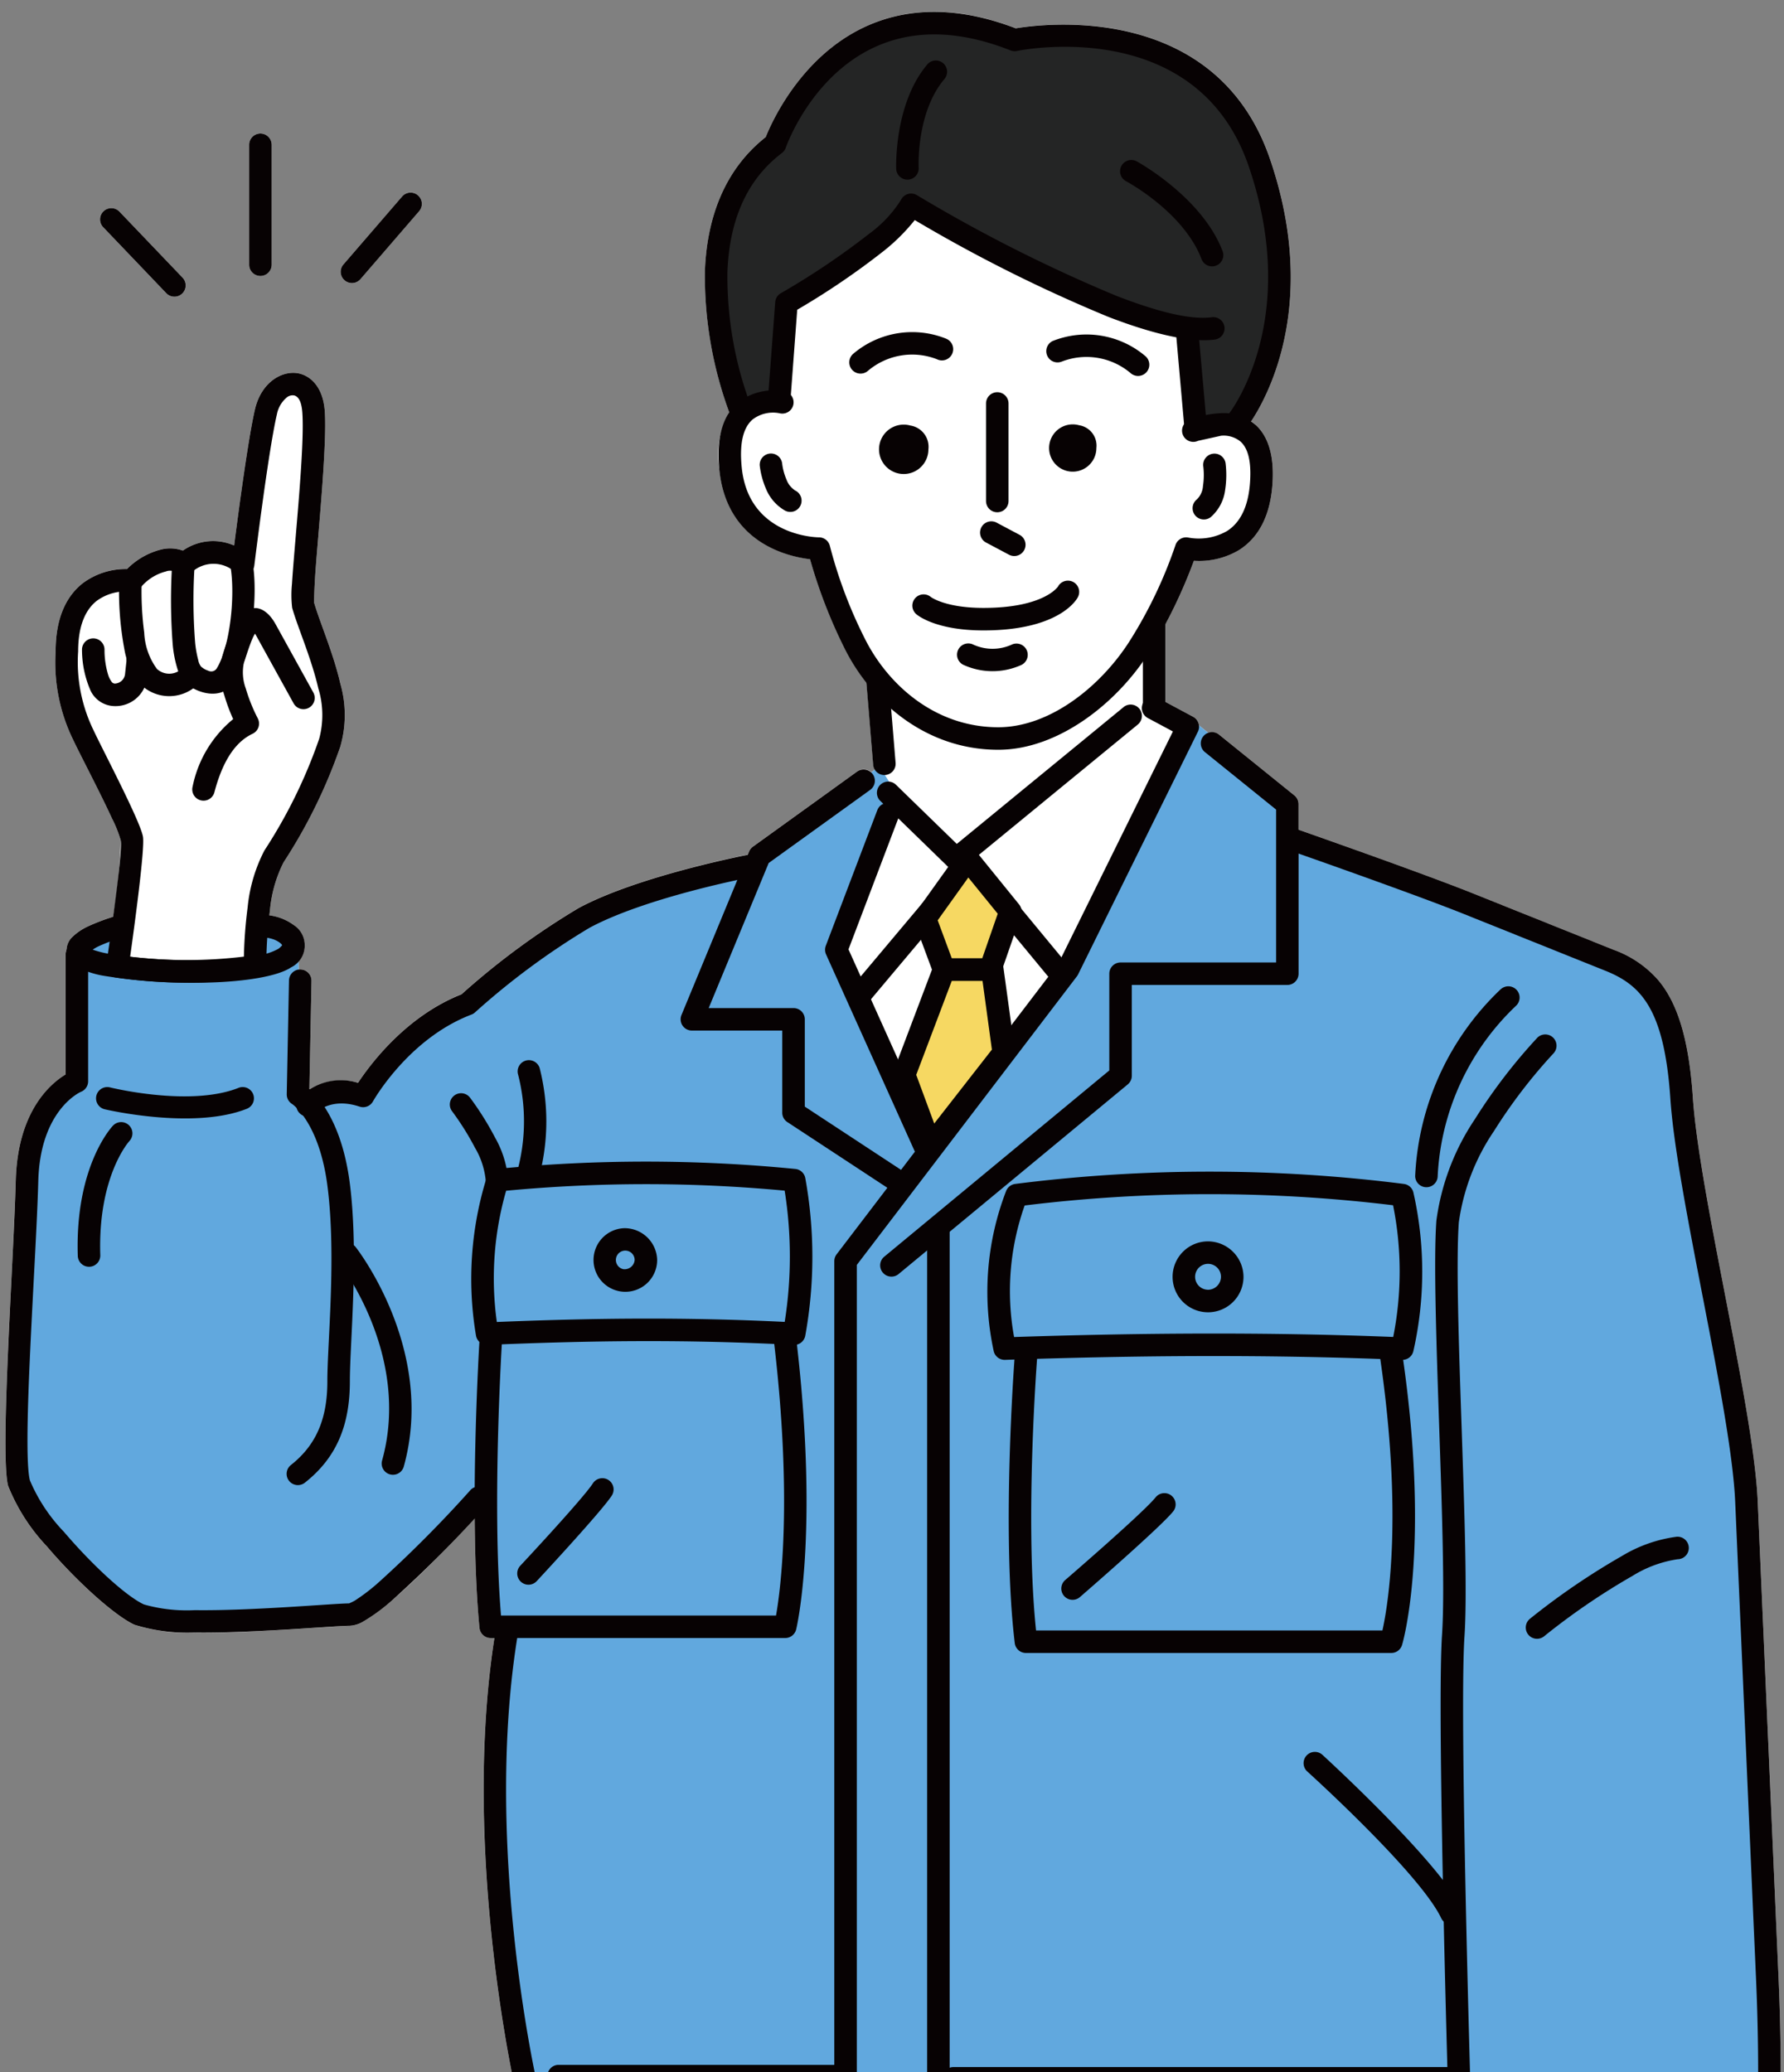 <svg xmlns="http://www.w3.org/2000/svg" xmlns:xlink="http://www.w3.org/1999/xlink" width="155" height="180" viewBox="0 0 155 180"><rect x="0" y="0" width="155" height="180" fill="#808080" stroke="none"/><defs><clipPath id="a"><rect width="155" height="180" transform="translate(-0.475 -1.031)" fill="#fff"/></clipPath></defs><g transform="translate(0.518 1.031)"><g transform="translate(-0.043)" clip-path="url(#a)"><path d="M695.674,1213.976c-.354-8.1-5.064-26.589-5.635-35.062-.363-5.388-1.465-8.351-3.009-10.182a9.351,9.351,0,0,0-3.874-2.634l-12.268-4.92c-4.174-1.674-13.752-5.037-15.1-5.511v-2.216a.978.978,0,0,0-.364-.761l-6.529-5.271a.975.975,0,0,0-.949-.154l-.812-.657a.978.978,0,0,0-.51-.754l-2.408-1.289V1137.8a41.931,41.931,0,0,0,2.473-5.5,6.778,6.778,0,0,0,3.922-.931c1.43-.907,2.743-2.629,2.917-5.961.133-2.552-.534-4.016-1.41-4.851a3.6,3.6,0,0,0-.457-.369c1.417-2.126,5.927-10.284,1.638-22.8-4.694-13.693-19.776-11.732-22.084-11.346-4.82-1.843-8.7-1.716-11.767-.664-6.483,2.222-9.382,8.675-9.957,10.111-3.818,3.012-5.134,7.426-5.286,11.68a34.34,34.34,0,0,0,2.1,12.189c.005.013.014.025.02.038a7.483,7.483,0,0,0-.862,5.012c.642,6.3,5.879,7.518,7.879,7.754a44.237,44.237,0,0,0,2.993,7.739,17.106,17.106,0,0,0,1.908,3l.583,7.087a.967.967,0,0,0,.159.451l-.322.234a.979.979,0,0,0-1.229-.07l-9.055,6.524a.978.978,0,0,0-.332.42l-.122.294c-.025,0-.049,0-.074.007,0,0-9.41,1.809-14.6,4.6a65.24,65.24,0,0,0-10.189,7.5c-4.813,1.9-7.922,6.069-8.988,7.69a5.454,5.454,0,0,0-4.218.564l-.017-.015.184-9.388a.979.979,0,0,0-.959-1,1.006,1.006,0,0,0-.156.013l-.022-.739a2.018,2.018,0,0,0,.551-1.463,2.3,2.3,0,0,0-.959-1.668,4.439,4.439,0,0,0-2.122-.833c.018-.146.036-.292.057-.438a11.494,11.494,0,0,1,1.184-4.175,45.552,45.552,0,0,0,4.927-10.046,9.9,9.9,0,0,0,0-5.5c-.614-2.667-1.816-5.387-2.284-7.049,0-.1.04-1.589.152-3.031.322-4.142.978-10.887.784-13.575-.14-1.929-1.073-2.906-2.043-3.213-1.444-.456-3.438.558-4.023,3.061-.579,2.474-1.432,8.892-1.809,11.83a4.566,4.566,0,0,0-4.454.444,3.266,3.266,0,0,0-1.919-.09,6.362,6.362,0,0,0-2.934,1.69,6.247,6.247,0,0,0-3.841,1.23c-1.251.982-2.361,2.733-2.361,5.933a15.23,15.23,0,0,0,1.536,7.7c.566,1.209,2.3,4.494,3.356,6.793a10.713,10.713,0,0,1,.765,1.917,50.871,50.871,0,0,1-.661,6.635,16.281,16.281,0,0,0-2.128.805,4.967,4.967,0,0,0-1.41.942,1.69,1.69,0,0,0-.507,1.135.969.969,0,0,0-.087.4v10.422c-1.294.777-4.169,3.176-4.33,9.205-.19,7.085-1.381,23.659-.673,26.518a16.628,16.628,0,0,0,3.361,5.263c2.511,2.954,5.834,5.99,7.62,6.821a15.521,15.521,0,0,0,5.237.677c5.065.065,12.077-.586,13.442-.586a2.577,2.577,0,0,0,1.128-.328,15.781,15.781,0,0,0,2.709-2c2.422-2.1,5.444-5.246,7.05-6.978.024,3.274.139,6.6.417,9.467a.978.978,0,0,0,.974.884h.321c-2.711,17.437,1.293,36.779,1.691,38.63a37.993,37.993,0,0,0,.025,6.984.978.978,0,0,0,.96.794h107.92a.978.978,0,0,0,.976-.916s.414-6.436,0-15.889C697.078,1246.1,696.028,1222.072,695.674,1213.976Z" transform="translate(-543.433 -1084.624)" fill="#fff" fill-rule="evenodd"/><path d="M570.594,1137.781a.978.978,0,0,0-1.414,1.352l5.482,5.734a.978.978,0,1,0,1.414-1.352Z" transform="translate(-560.69 -1120.428)" fill="#fff" fill-rule="evenodd"/><path d="M610.038,1117.382a.979.979,0,0,0-.978.978v10.418a.978.978,0,0,0,1.956,0V1118.36A.979.979,0,0,0,610.038,1117.382Z" transform="translate(-587.889 -1106.814)" fill="#fff" fill-rule="evenodd"/><path d="M639.053,1133.634l-5.095,5.9a.978.978,0,0,0,1.481,1.278l5.095-5.9a.978.978,0,1,0-1.481-1.278Z" transform="translate(-604.594 -1117.594)" fill="#fff" fill-rule="evenodd"/><path d="M695.669,1337.469l-6.219-36.32-2.09-4.048-5.058-2.786-15.961-4.82-9.465-3.974-.466-3.762-8.183-6.624-10.132,20.482-12.717,16.594-7.264-16.594,4.6-13.858-1.6-2.541-11.847,8.607-7.628,2.214-9.01,3.46-8.828,6.97L576,1307.045a14.651,14.651,0,0,0-5.025.7l-.4-13.432a3.006,3.006,0,0,0-3.047-1.218,9.559,9.559,0,0,0-1.19,3.307,41.909,41.909,0,0,1-5.31.7H554.9s.7-3.092,0-3.6c-1.967.456-2.523.435-3.774,2.118v10.867s-3.406,2.669-3.726,4.622c-.848,5.164-1.364,20.884-1.364,26.364,0,2.218-.346,4.814,1.364,6.513,2.178,2.164,5.784,7.733,10.785,9.123,4.762,1.323,13.269,0,15.583,0,4.745,0,12.817-11.119,12.817-11.119a58.678,58.678,0,0,0,.873,11.119c.286,1.558,1.449,1.17,1.214,2.8a84.95,84.95,0,0,0-1.214,9.054c0,11.183,2.846,26.867,2.846,26.867v9.518h108.02v-9.518l-1.319-33.87Z" transform="translate(-545.178 -1213.675)" fill="#61a8de" fill-rule="evenodd"/><path d="M760.7,1089.159a13.62,13.62,0,0,0-5.41-1.7c-3.492-.346-8.116.453-10.633,2.865-4.835,4.63-4.727,7.256-4.727,7.256s-4.156,3.216-4.854,7.462c-.326,1.98-1.107,5.642-.7,8.986a25.425,25.425,0,0,0,2.141,7.233,3.159,3.159,0,0,1,3.419-1.252l.735-8.335s5.245-3.006,6.653-4.106,4.04-3.849,4.04-3.849l13.82,6.728a60.186,60.186,0,0,0,10.464,3.58v8.313s2.953-.844,4.2,0c0,0,3.52-7.132,3.52-11.893,0-5.406-.656-11.9-5.066-16.663C771.463,1086.409,760.7,1089.159,760.7,1089.159Z" transform="translate(-672.699 -1086.495)" fill="#242525" fill-rule="evenodd"/><path d="M779.07,1188.526a8.184,8.184,0,0,0-2.727.609.978.978,0,1,0,.79,1.789l2-.443a2.307,2.307,0,0,1,1.722.534c.595.567.9,1.6.806,3.333-.127,2.435-.966,3.75-2.011,4.412a4.939,4.939,0,0,1-3.345.571.978.978,0,0,0-1.141.673,38.968,38.968,0,0,1-3.778,8c-2.434,4-6.955,7.8-11.611,7.8-5.548,0-9.64-3.767-11.608-7.728a40.036,40.036,0,0,1-3.018-8.007.978.978,0,0,0-.954-.761s-6.089,0-6.706-6.053c-.234-2.295.2-3.546.945-4.188a2.927,2.927,0,0,1,2.368-.532.978.978,0,0,0,.424-1.91,5.133,5.133,0,0,0-4.072.963c-1.053.91-1.943,2.614-1.611,5.866.642,6.3,5.879,7.518,7.879,7.754a44.241,44.241,0,0,0,2.993,7.739c2.258,4.546,6.992,8.814,13.359,8.814,5.291,0,10.515-4.192,13.282-8.741a43.336,43.336,0,0,0,3.717-7.678,6.773,6.773,0,0,0,3.923-.931c1.43-.906,2.742-2.628,2.917-5.961.134-2.552-.535-4.016-1.41-4.851A4.244,4.244,0,0,0,779.07,1188.526Z" transform="translate(-673.518 -1153.662)" fill="#070203" fill-rule="evenodd"/><path d="M808.494,1187.036a.979.979,0,0,0-.978.978v8.473a.978.978,0,0,0,1.956,0v-8.473A.979.979,0,0,0,808.494,1187.036Z" transform="translate(-722.322 -1153.997)" fill="#070203" fill-rule="evenodd"/><path d="M809.342,1222.977l-1.995-1.059a.978.978,0,0,0-.917,1.728l1.995,1.059a.978.978,0,0,0,.917-1.728Z" transform="translate(-721.234 -1177.55)" fill="#070203" fill-rule="evenodd"/><path d="M801.638,1237.9a.979.979,0,0,0-1.326.392s-1.19,1.858-6.481,1.858c-3.336,0-4.572-.95-4.572-.95a.978.978,0,0,0-1.267,1.49s1.546,1.417,5.839,1.417c6.82,0,8.2-2.881,8.2-2.881A.978.978,0,0,0,801.638,1237.9Z" transform="translate(-708.862 -1188.375)" fill="#070203" fill-rule="evenodd"/><path d="M804.48,1254.782a4.03,4.03,0,0,1-3.336.012.978.978,0,0,0-.9,1.739,6.076,6.076,0,0,0,5.08.012.978.978,0,0,0-.848-1.762Z" transform="translate(-717.039 -1199.823)" fill="#070203" fill-rule="evenodd"/><path d="M829.435,1195.935a2.054,2.054,0,1,0,1.5,1.978A1.79,1.79,0,0,0,829.435,1195.935Z" transform="translate(-736.153 -1160.026)" fill="#070203" fill-rule="evenodd"/><path d="M783.84,1196a2.145,2.145,0,1,0,1.569,2.067A1.871,1.871,0,0,0,783.84,1196Z" transform="translate(-705.221 -1160.067)" fill="#070203" fill-rule="evenodd"/><path d="M824.209,1172.064a.978.978,0,0,0,.8,1.783,5.936,5.936,0,0,1,5.987,1,.978.978,0,1,0,1.263-1.493A7.909,7.909,0,0,0,824.209,1172.064Z" transform="translate(-733.239 -1143.466)" fill="#070203" fill-rule="evenodd"/><path d="M779.14,1171.421a7.91,7.91,0,0,0-8.055,1.295.978.978,0,1,0,1.263,1.493,5.936,5.936,0,0,1,5.987-1.005.978.978,0,1,0,.8-1.783Z" transform="translate(-697.409 -1143.031)" fill="#070203" fill-rule="evenodd"/><path d="M749.66,1206.726a1.89,1.89,0,0,1-.771-.96,5.074,5.074,0,0,1-.377-1.394.978.978,0,0,0-1.947.184,7.21,7.21,0,0,0,.537,2,3.861,3.861,0,0,0,1.648,1.9.978.978,0,1,0,.91-1.731Z" transform="translate(-681.031 -1165.14)" fill="#070203" fill-rule="evenodd"/><path d="M787.337,1144.291c-2,.254-5.024-.6-8.294-1.868a132.625,132.625,0,0,1-17.315-8.739.978.978,0,0,0-1.386.409,10.737,10.737,0,0,1-2.78,2.955,65.493,65.493,0,0,1-7.656,5.151.976.976,0,0,0-.492.777l-.628,8.385a.978.978,0,0,0,1.951.146l.589-7.871a65.855,65.855,0,0,0,7.474-5.073,16.746,16.746,0,0,0,2.738-2.716,130.708,130.708,0,0,0,16.8,8.4c3.637,1.406,7.023,2.266,9.245,1.983a.978.978,0,1,0-.247-1.94Z" transform="translate(-682.536 -1117.761)" fill="#070203" fill-rule="evenodd"/><path d="M859.575,1168.036a.978.978,0,0,0-.888,1.06l.729,8.235a.978.978,0,1,0,1.948-.172l-.729-8.235A.978.978,0,0,0,859.575,1168.036Z" transform="translate(-756.982 -1141.124)" fill="#070203" fill-rule="evenodd"/><path d="M758.775,1086.051c-4.82-1.843-8.7-1.716-11.767-.664-6.483,2.222-9.382,8.675-9.957,10.111-3.818,3.012-5.134,7.426-5.286,11.68a34.339,34.339,0,0,0,2.1,12.189.978.978,0,0,0,1.82-.717,32.109,32.109,0,0,1-1.963-11.4c.135-3.78,1.256-7.736,4.736-10.364a.977.977,0,0,0,.334-.46s2.4-6.978,8.853-9.188c2.774-.95,6.289-1,10.677.735a.981.981,0,0,0,.558.047s15.569-3.3,20.132,10.012c4.624,13.489-1.71,21.492-1.71,21.492a.978.978,0,0,0,1.525,1.224s7.061-8.686,2.034-23.351C776.165,1083.7,761.083,1085.665,758.775,1086.051Z" transform="translate(-670.997 -1084.624)" fill="#070203" fill-rule="evenodd"/><path d="M786.019,1098.068c-2.925,3.459-2.7,9.069-2.7,9.069a.978.978,0,1,0,1.954-.09s-.248-4.78,2.237-7.717a.978.978,0,1,0-1.494-1.263Z" transform="translate(-705.93 -1093.496)" fill="#070203" fill-rule="evenodd"/><path d="M864.893,1203.581a.978.978,0,0,0-.833,1.1,6.363,6.363,0,0,1-.028,1.712,1.768,1.768,0,0,1-.525,1.151.978.978,0,0,0,1.189,1.553,3.733,3.733,0,0,0,1.264-2.377,8.553,8.553,0,0,0,.037-2.311A.978.978,0,0,0,864.893,1203.581Z" transform="translate(-759.99 -1165.198)" fill="#070203" fill-rule="evenodd"/><path d="M845.059,1124.624a.978.978,0,0,0-.926,1.723s4.976,2.639,6.557,6.755a.978.978,0,1,0,1.826-.7C850.706,1127.69,845.059,1124.624,845.059,1124.624Z" transform="translate(-746.777 -1111.641)" fill="#070203" fill-rule="evenodd"/><path d="M776.16,1261.629a.979.979,0,0,0-.895,1.055l.594,7.215a.978.978,0,1,0,1.949-.16l-.593-7.215A.978.978,0,0,0,776.16,1261.629Z" transform="translate(-700.473 -1204.524)" fill="#070203" fill-rule="evenodd"/><path d="M850.743,1246.447a.978.978,0,0,0-.978.978v7.314a.978.978,0,1,0,1.956,0v-7.314A.978.978,0,0,0,850.743,1246.447Z" transform="translate(-750.941 -1194.242)" fill="#070203" fill-rule="evenodd"/><path d="M799.5,1271.375l-14.487,11.88-5.307-5.162a.978.978,0,0,0-1.364,1.4l5.933,5.771a.978.978,0,0,0,1.3.055l15.163-12.434a.978.978,0,0,0-1.24-1.513Z" transform="translate(-702.359 -1210.978)" fill="#070203" fill-rule="evenodd"/><path d="M664.862,1376.18a.978.978,0,1,0-1.555,1.187,23.563,23.563,0,0,1,1.989,3.173,6.818,6.818,0,0,1,.945,3.045.978.978,0,1,0,1.954.091,8.839,8.839,0,0,0-1.157-4.025A25.775,25.775,0,0,0,664.862,1376.18Z" transform="translate(-624.499 -1281.862)" fill="#070203" fill-rule="evenodd"/><path d="M766.2,1310.3l4.34-11.419a.978.978,0,0,0-1.828-.695l-4.484,11.8a.979.979,0,0,0,.022.749l7.851,17.434a.978.978,0,1,0,1.783-.8Z" transform="translate(-692.955 -1228.863)" fill="#070203" fill-rule="evenodd"/><path d="M745.1,1323.845l-9.055-5.949v-7.583a.978.978,0,0,0-.978-.978h-7.372l5.212-12.6,8.83-6.362a.978.978,0,0,0-1.143-1.587l-9.055,6.525a.975.975,0,0,0-.332.42l-5.877,14.207a.978.978,0,0,0,.9,1.351h7.856v7.132a.979.979,0,0,0,.441.817l9.5,6.239a.978.978,0,0,0,1.074-1.635Z" transform="translate(-666.596 -1222.799)" fill="#070203" fill-rule="evenodd"/><path d="M797.828,1270.77l-3.034-1.625a.978.978,0,0,0-.923,1.724l2.2,1.178-9.951,20.159-19.268,25.261a.982.982,0,0,0-.2.593v77.9a.978.978,0,0,0,1.956,0v-77.573l19.125-25.073a.967.967,0,0,0,.1-.16l10.412-21.093A.978.978,0,0,0,797.828,1270.77Z" transform="translate(-694.64 -1209.539)" fill="#070203" fill-rule="evenodd"/><path d="M808.477,1278.821a.978.978,0,1,0-1.228,1.522l6.166,4.977v13.28H799.9a.978.978,0,0,0-.978.978v8.4l-19.553,16.179a.978.978,0,0,0,1.247,1.507l19.908-16.473a.978.978,0,0,0,.354-.754v-7.884h13.51a.978.978,0,0,0,.978-.978v-14.725a.978.978,0,0,0-.364-.761Z" transform="translate(-703.017 -1216.025)" fill="#070203" fill-rule="evenodd"/><path d="M781.875,1311.424a.978.978,0,0,0-1.5-.006l-9.512,11.315a.978.978,0,1,0,1.5,1.259l8.757-10.417,7.039,8.521a.978.978,0,0,0,1.508-1.246Z" transform="translate(-697.336 -1238.017)" fill="#070203" fill-rule="evenodd"/><path d="M791.1,1317.9l1.644,4.43h4.018l1.752-5.05-3.706-4.564Z" transform="translate(-711.199 -1239.132)" fill="#f6d862" fill-rule="evenodd"/><path d="M793.509,1310.046a.977.977,0,0,0-1.554.048l-3.708,5.183a.978.978,0,0,0-.122.909l1.644,4.43a.978.978,0,0,0,.917.638H794.7a.978.978,0,0,0,.924-.657l1.752-5.049a.979.979,0,0,0-.165-.937Zm.5,9.252h-2.642l-1.227-3.306,2.66-3.718,2.555,3.145Z" transform="translate(-709.145 -1237.079)" fill="#070203" fill-rule="evenodd"/><path d="M788.937,1342.515l-3.456,9.132,2.3,6.217,6.344-8.13-.985-7.219Z" transform="translate(-707.396 -1259.318)" fill="#f6d862" fill-rule="evenodd"/><path d="M792.055,1340.33a.978.978,0,0,0-.969-.846h-4.2a.978.978,0,0,0-.915.632l-3.456,9.132a.979.979,0,0,0,0,.685l2.3,6.217a.978.978,0,0,0,1.688.262l6.344-8.13a.98.98,0,0,0,.2-.734Zm-6.019,13.5-1.564-4.228,3.087-8.158h2.673l.814,5.965Z" transform="translate(-705.342 -1257.265)" fill="#070203" fill-rule="evenodd"/><path d="M792.634,1409.049a.978.978,0,0,0-.978.978v80.537a.978.978,0,0,0,1.956,0v-80.537A.978.978,0,0,0,792.634,1409.049Z" transform="translate(-711.578 -1304.388)" fill="#070203" fill-rule="evenodd"/><path d="M929.354,1421.234a.978.978,0,0,0,.976-.916s.414-6.436,0-15.889c-.41-9.39-1.46-33.415-1.814-41.511s-5.064-26.589-5.635-35.062c-.363-5.388-1.465-8.351-3.009-10.182a9.341,9.341,0,0,0-3.874-2.634l-12.268-4.92c-4.5-1.8-15.266-5.568-15.266-5.568a.978.978,0,1,0-.646,1.847s10.711,3.743,15.184,5.536l12.268,4.92c3.1,1.241,5.132,3.308,5.659,11.131.57,8.462,5.279,26.926,5.632,35.016s1.4,32.12,1.814,41.51c.317,7.241.142,12.689.048,14.763v1.956Z" transform="translate(-776.276 -1233.566)" fill="#070203" fill-rule="evenodd"/><path d="M675.83,1565.415a.978.978,0,0,1-.961-.794,37.994,37.994,0,0,1-.025-6.984c-.4-1.881-4.533-21.825-1.555-39.476a.978.978,0,0,1,1.929.325c-3.07,18.193,1.566,38.867,1.566,38.867a1,1,0,0,1,.02.293,44.7,44.7,0,0,0-.117,5.813v1.956Z" transform="translate(-630.671 -1377.748)" fill="#070203" fill-rule="evenodd"/><path d="M937.36,1360.222a47.537,47.537,0,0,0-5.423,7.072,20.693,20.693,0,0,0-3.349,8.83c-.491,6.949.982,28.711.491,35.977s.683,45.083.683,45.083a.978.978,0,1,0,1.955-.061s-1.176-37.64-.686-44.891-.983-29.023-.492-35.971a18.663,18.663,0,0,1,3.061-7.94,45.452,45.452,0,0,1,5.17-6.746.978.978,0,0,0-1.411-1.354Z" transform="translate(-804.267 -1271.109)" fill="#070203" fill-rule="evenodd"/><path d="M930.52,1347.259a23.9,23.9,0,0,0-7.429,16.218.978.978,0,0,0,1.956,0,21.865,21.865,0,0,1,6.8-14.777.978.978,0,1,0-1.323-1.441Z" transform="translate(-800.611 -1262.357)" fill="#070203" fill-rule="evenodd"/><path d="M844.107,1397.977a134.146,134.146,0,0,0-33.761,0,.979.979,0,0,0-.788.6,24.33,24.33,0,0,0-1.093,13.882.977.977,0,0,0,.995.8c11.556-.394,23.063-.481,34.479,0a.978.978,0,0,0,1-.774,31.275,31.275,0,0,0,0-13.76A.977.977,0,0,0,844.107,1397.977Zm-.922,13.293c-10.91-.433-21.9-.357-32.941.006a22.244,22.244,0,0,1,.919-11.427,132.208,132.208,0,0,1,32.01-.019A29.227,29.227,0,0,1,843.185,1411.269Z" transform="translate(-722.612 -1296.165)" fill="#070203" fill-rule="evenodd"/><path d="M697.055,1394.844a132.488,132.488,0,0,0-25.942,0,.978.978,0,0,0-.842.67,29.625,29.625,0,0,0-.955,13.785.978.978,0,0,0,1.008.831c9.3-.393,17.4-.481,26.592,0a.978.978,0,0,0,1.015-.811,38.4,38.4,0,0,0,0-13.681A.978.978,0,0,0,697.055,1394.844Zm-.914,13.287c-8.6-.419-16.307-.345-25.011.007a27.576,27.576,0,0,1,.808-11.4,129.464,129.464,0,0,1,24.2-.008A36.355,36.355,0,0,1,696.142,1408.131Z" transform="translate(-628.439 -1294.334)" fill="#070203" fill-rule="evenodd"/><path d="M860.7,1415.684a3.08,3.08,0,1,0,3.108,3.08A3.1,3.1,0,0,0,860.7,1415.684Zm0,4.2a1.124,1.124,0,1,1,1.152-1.124A1.138,1.138,0,0,1,860.7,1419.888Z" transform="translate(-756.244 -1308.882)" fill="#070203" fill-rule="evenodd"/><path d="M703.927,1412.136a2.764,2.764,0,1,0,2.888,2.762A2.829,2.829,0,0,0,703.927,1412.136Zm0,3.568a.815.815,0,1,1,.932-.806A.874.874,0,0,1,703.927,1415.7Z" transform="translate(-650.194 -1306.479)" fill="#070203" fill-rule="evenodd"/><path d="M846.722,1443.594a.978.978,0,0,0-.827,1.109c1.987,13.658.7,21.425.2,23.68H816c-1-9.651.1-23.745.1-23.745a.978.978,0,1,0-1.95-.151s-1.174,15.191,0,24.99a.978.978,0,0,0,.971.861h31.743a.978.978,0,0,0,.936-.694s2.512-8.179.032-25.223A.979.979,0,0,0,846.722,1443.594Z" transform="translate(-726.46 -1327.782)" fill="#070203" fill-rule="evenodd"/><path d="M696.667,1439.567a.978.978,0,0,0-.857,1.085c1.6,13.6.578,21.384.169,23.706H672.084c-.8-9.664.082-23.759.082-23.759a.978.978,0,1,0-1.952-.122s-.946,15.169,0,24.953a.978.978,0,0,0,.974.883h25.59a.978.978,0,0,0,.95-.745s2.014-8.154.021-25.145A.978.978,0,0,0,696.667,1439.567Z" transform="translate(-629.03 -1325.056)" fill="#070203" fill-rule="evenodd"/><path d="M837.395,1483.691a.978.978,0,0,0-1.375.151c-1.077,1.344-7.835,7.167-7.835,7.167a.978.978,0,1,0,1.278,1.48s6.971-6.035,8.084-7.425A.978.978,0,0,0,837.395,1483.691Z" transform="translate(-736.093 -1354.804)" fill="#070203" fill-rule="evenodd"/><path d="M689.186,1479.608a.979.979,0,0,0-1.352.291c-.867,1.343-6.31,7.159-6.31,7.159a.978.978,0,1,0,1.43,1.335s5.625-6.041,6.523-7.432A.978.978,0,0,0,689.186,1479.608Z" transform="translate(-636.797 -1352.078)" fill="#070203" fill-rule="evenodd"/><path d="M894.681,1553.41a.978.978,0,1,0-1.315,1.448s9.807,8.856,11.644,12.757a.978.978,0,0,0,1.769-.834C904.861,1562.708,894.681,1553.41,894.681,1553.41Z" transform="translate(-780.259 -1402.006)" fill="#070203" fill-rule="evenodd"/><path d="M682.057,1366.934a.978.978,0,0,0-.639,1.227,16.431,16.431,0,0,1-.01,8.126.978.978,0,0,0,1.886.518,18.8,18.8,0,0,0-.01-9.233A.978.978,0,0,0,682.057,1366.934Z" transform="translate(-636.873 -1275.828)" fill="#070203" fill-rule="evenodd"/><path d="M714.525,1637.415H690.356a.978.978,0,0,0,0,1.956h24.169a.978.978,0,0,0,0-1.956Z" transform="translate(-642.295 -1459.082)" fill="#070203" fill-rule="evenodd"/><path d="M839.884,1638.012h-43.2a.978.978,0,0,0,0,1.956h43.2a.978.978,0,1,0,0-1.956Z" transform="translate(-714.321 -1459.486)" fill="#070203" fill-rule="evenodd"/><path d="M579.625,1328.673a4.511,4.511,0,0,0-2.654-.871.978.978,0,1,0,0,1.956,2.635,2.635,0,0,1,.776.122,2.14,2.14,0,0,1,.685.342.937.937,0,0,1,.154.149.472.472,0,0,1,.036.057,1.764,1.764,0,0,1-.324.308,4.753,4.753,0,0,1-1.6.543,26.974,26.974,0,0,1-4.508.436,45.905,45.905,0,0,1-8.5-.52,8.82,8.82,0,0,1-1.532-.38,4.045,4.045,0,0,1,.437-.26,14.875,14.875,0,0,1,2.27-.832.978.978,0,0,0-.51-1.888,17.471,17.471,0,0,0-2.548.929,4.976,4.976,0,0,0-1.41.942,1.617,1.617,0,0,0-.485,1.429,1.856,1.856,0,0,0,1.017,1.259,8.324,8.324,0,0,0,2.412.726,48.062,48.062,0,0,0,8.9.551c3.166-.086,6-.54,7.149-1.316a2.12,2.12,0,0,0,.232-3.683Z" transform="translate(-554.58 -1249.352)" fill="#070203" fill-rule="evenodd"/><path d="M585.154,1382.825a.979.979,0,0,0-1.374.156,105.808,105.808,0,0,1-7.909,7.945,16.574,16.574,0,0,1-2.089,1.6,4.277,4.277,0,0,1-.5.242c-1.439.01-8.368.65-13.384.586a13.672,13.672,0,0,1-4.437-.495c-1.64-.763-4.648-3.6-6.955-6.314a14.7,14.7,0,0,1-2.953-4.467c-.694-2.8.544-19.049.73-26,.167-6.24,3.709-7.751,3.709-7.751a.978.978,0,0,0,.622-.911v-11.017a.978.978,0,0,0-1.956,0v10.422c-1.294.777-4.169,3.176-4.33,9.2-.19,7.085-1.381,23.659-.673,26.518a16.626,16.626,0,0,0,3.361,5.263c2.511,2.954,5.834,5.99,7.62,6.821a15.534,15.534,0,0,0,5.236.677c5.065.065,12.077-.585,13.442-.585a2.578,2.578,0,0,0,1.128-.327,15.788,15.788,0,0,0,2.709-2,108.491,108.491,0,0,0,8.158-8.2A.978.978,0,0,0,585.154,1382.825Z" transform="translate(-543.432 -1254.518)" fill="#070203" fill-rule="evenodd"/><path d="M621.155,1352.845l.184-9.388a.978.978,0,1,0-1.956-.039l-.194,9.879a.978.978,0,0,0,.469.854s2.351,1.555,3.067,7.119c.787,6.119-.008,13.586-.008,16.953,0,3.063-.835,5.445-3.156,7.278a.978.978,0,1,0,1.212,1.535c2.82-2.227,3.9-5.092,3.9-8.813,0-3.417.791-10.993-.008-17.2C624.007,1355.906,622.063,1353.644,621.155,1352.845Z" transform="translate(-594.75 -1259.28)" fill="#070203" fill-rule="evenodd"/><path d="M632.725,1416.3a.978.978,0,0,0-.159,1.374s6.406,8.068,3.821,17.334a.978.978,0,0,0,1.884.525c2.844-10.192-4.171-19.073-4.171-19.073A.978.978,0,0,0,632.725,1416.3Z" transform="translate(-603.668 -1309.157)" fill="#070203" fill-rule="evenodd"/><path d="M660.862,1311.6s-9.41,1.809-14.6,4.6a65.236,65.236,0,0,0-10.189,7.5c-4.814,1.9-7.922,6.069-8.988,7.689a5.062,5.062,0,0,0-5.163,1.351.978.978,0,0,0,1.5,1.253s1.264-1.378,3.793-.536a.977.977,0,0,0,1.162-.449s3.052-5.455,8.56-7.546a.97.97,0,0,0,.308-.189,63.792,63.792,0,0,1,9.941-7.346c4.985-2.68,14.036-4.4,14.036-4.4a.978.978,0,1,0-.367-1.921Z" transform="translate(-596.45 -1238.361)" fill="#070203" fill-rule="evenodd"/><path d="M580.257,1374.228c-4.224,1.667-11.123-.041-11.123-.041a.978.978,0,1,0-.46,1.9s7.63,1.8,12.3-.041a.978.978,0,1,0-.718-1.819Z" transform="translate(-560.024 -1280.754)" fill="#070203" fill-rule="evenodd"/><path d="M565.95,1383.847s-3.321,3.394-3.07,11.32a.978.978,0,1,0,1.955-.062c-.219-6.912,2.533-9.911,2.533-9.911a.978.978,0,0,0-1.418-1.347Z" transform="translate(-556.597 -1287.111)" fill="#070203" fill-rule="evenodd"/><path d="M966.008,1495.212a12.287,12.287,0,0,0-4.775,1.676,61.417,61.417,0,0,0-7.992,5.454.978.978,0,1,0,1.235,1.517,58.9,58.9,0,0,1,7.686-5.25,10.313,10.313,0,0,1,3.921-1.442.978.978,0,1,0-.076-1.954Z" transform="translate(-820.792 -1362.754)" fill="#070203" fill-rule="evenodd"/><path d="M579.374,1201.744c0-.1.04-1.589.152-3.031.322-4.142.978-10.887.784-13.575-.14-1.929-1.072-2.906-2.043-3.213-1.444-.456-3.438.558-4.023,3.061-.579,2.474-1.432,8.891-1.809,11.831a4.566,4.566,0,0,0-4.454.444,3.266,3.266,0,0,0-1.919-.09,6.363,6.363,0,0,0-2.934,1.69,6.245,6.245,0,0,0-3.841,1.229c-1.251.982-2.361,2.733-2.361,5.933a15.229,15.229,0,0,0,1.536,7.7c.566,1.209,2.3,4.494,3.356,6.793a10.727,10.727,0,0,1,.765,1.917c.195,1.241-1.26,10.8-1.26,10.8a.977.977,0,0,0,.823,1.111,42.73,42.73,0,0,0,12.274,0,.978.978,0,0,0,.81-.974,37.514,37.514,0,0,1,.315-4.855,11.5,11.5,0,0,1,1.184-4.175,45.547,45.547,0,0,0,4.928-10.046,9.9,9.9,0,0,0,0-5.5C581.044,1206.126,579.842,1203.406,579.374,1201.744Zm.449,11.866a43.942,43.942,0,0,1-4.755,9.695,13.555,13.555,0,0,0-1.46,4.943,39.2,39.2,0,0,0-.324,4.282,41.933,41.933,0,0,1-9.886.011c.361-2.566,1.284-9.352,1.118-10.409-.205-1.309-3.451-7.46-4.283-9.236a13.522,13.522,0,0,1-1.352-6.874c0-2.346.7-3.675,1.613-4.395a4.262,4.262,0,0,1,2.923-.8.977.977,0,0,0,.9-.366,4.183,4.183,0,0,1,2.178-1.385,1,1,0,0,1,.914.091.978.978,0,0,0,1.333-.016,2.8,2.8,0,0,1,3.845.042.978.978,0,0,0,1.6-.631s1.212-9.927,1.962-13.133a2.52,2.52,0,0,1,.81-1.429.8.8,0,0,1,.719-.212c.417.133.621.66.682,1.489.218,3.013-.672,11.221-.9,14.877a9.436,9.436,0,0,0,.016,2.073c.455,1.64,1.661,4.348,2.273,7A7.926,7.926,0,0,1,579.823,1213.61Z" transform="translate(-552.567 -1150.463)" fill="#070203" fill-rule="evenodd"/><path d="M593.965,1230.242a.978.978,0,0,0-.8,1.13c.457,2.641-.05,7.118-1.2,8.934a.562.562,0,0,1-.716.181,1.746,1.746,0,0,1-.637-.364,1.379,1.379,0,0,1-.245-.584,9.415,9.415,0,0,1-.264-1.491,47.15,47.15,0,0,1-.042-6.776.978.978,0,1,0-1.951-.131,49.929,49.929,0,0,0,.049,7.122,10.168,10.168,0,0,0,.427,2.13,2.9,2.9,0,0,0,.673,1.143c.84.8,3.148,1.733,4.36-.183,1.328-2.1,2-7.261,1.474-10.312A.978.978,0,0,0,593.965,1230.242Z" transform="translate(-573.624 -1183.255)" fill="#070203" fill-rule="evenodd"/><path d="M579.463,1243.385a1.579,1.579,0,0,1-2.151.016,5.756,5.756,0,0,1-1.106-3.158,27.249,27.249,0,0,1-.218-4.464.978.978,0,0,0-1.954-.086,27.31,27.31,0,0,0,.455,6.028,6.213,6.213,0,0,0,1.482,3.1,3.546,3.546,0,0,0,4.8.016.978.978,0,1,0-1.307-1.456Z" transform="translate(-564.151 -1186.324)" fill="#070203" fill-rule="evenodd"/><path d="M568.811,1254.238a.978.978,0,0,0-.9,1.052l-.124,1.153a.926.926,0,0,1-.894.8.368.368,0,0,1-.288-.183,2.019,2.019,0,0,1-.274-.547,7.4,7.4,0,0,1-.326-2.207.978.978,0,1,0-1.956-.024,8.91,8.91,0,0,0,.742,3.567,2.353,2.353,0,0,0,2.1,1.351,2.754,2.754,0,0,0,2.772-2.207,5.825,5.825,0,0,0,.2-1.855A.978.978,0,0,0,568.811,1254.238Z" transform="translate(-557.4 -1198.894)" fill="#070203" fill-rule="evenodd"/><path d="M600.989,1246.559c-.573-1.037-1.207-1.363-1.675-1.412a1.809,1.809,0,0,0-1.675.973,16.572,16.572,0,0,0-1.266,3.151,6.063,6.063,0,0,0,.14,3.4,15.894,15.894,0,0,0,.783,2.12,10.178,10.178,0,0,0-3.521,5.853.978.978,0,1,0,1.891.5c.586-2.219,1.559-4.251,3.318-5.081a.978.978,0,0,0,.445-1.347,14.585,14.585,0,0,1-1.033-2.575,4.052,4.052,0,0,1-.172-2.234c.234-.683.483-1.5.769-2.161a3.731,3.731,0,0,1,.2-.378c.031.046.06.093.086.14l3.266,5.912a.978.978,0,1,0,1.712-.946Z" transform="translate(-577.513 -1193.356)" fill="#070203" fill-rule="evenodd"/><path d="M570.594,1137.781a.978.978,0,0,0-1.414,1.352l5.482,5.734a.978.978,0,1,0,1.414-1.352Z" transform="translate(-560.69 -1120.428)" fill="#070203" fill-rule="evenodd"/><path d="M610.038,1117.382a.979.979,0,0,0-.978.978v10.418a.978.978,0,0,0,1.956,0V1118.36A.979.979,0,0,0,610.038,1117.382Z" transform="translate(-587.888 -1106.814)" fill="#070203" fill-rule="evenodd"/><path d="M639.053,1133.634l-5.095,5.9a.978.978,0,0,0,1.481,1.278l5.095-5.9a.978.978,0,1,0-1.481-1.278Z" transform="translate(-604.594 -1117.594)" fill="#070203" fill-rule="evenodd"/></g></g></svg>